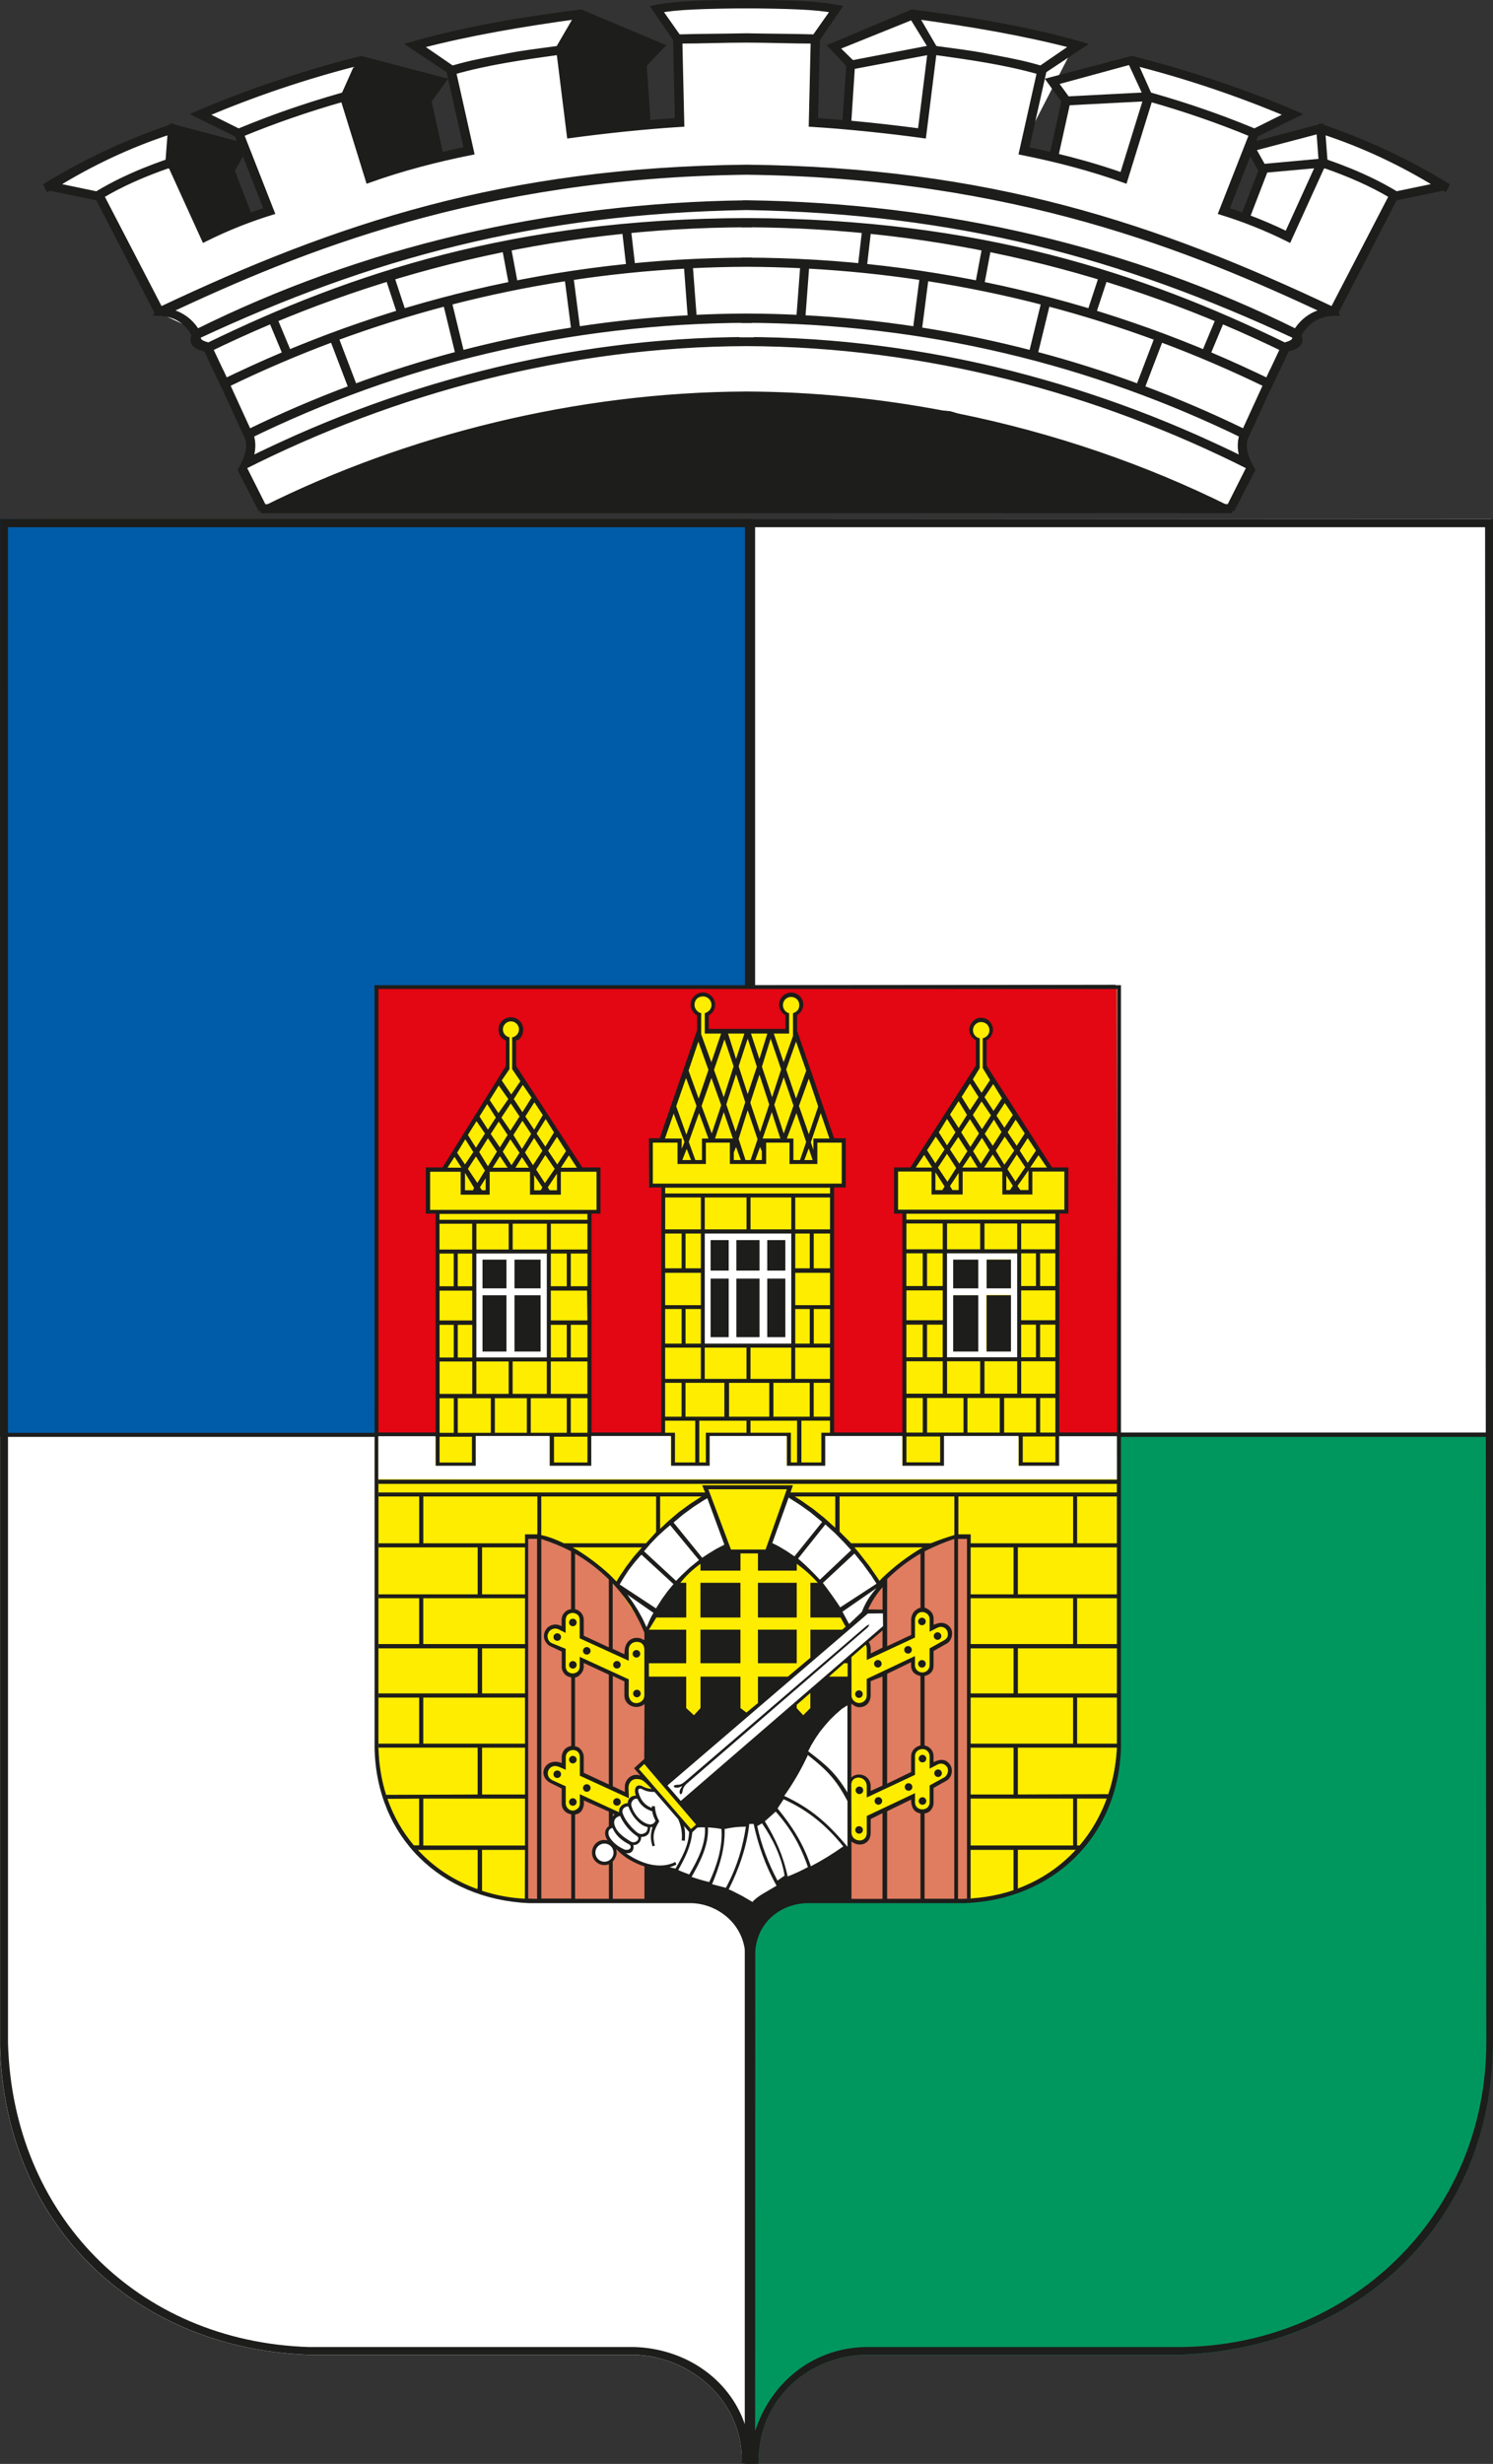 <?xml version="1.0" encoding="UTF-8"?><svg id="Vrstva_2" xmlns="http://www.w3.org/2000/svg" viewBox="0 0 396.48 653.85"><rect x="0" y="0" width="396.48" height="653.85" fill="#333333" stroke="none"/><defs><style>.cls-1{fill:#ffed00;}.cls-1,.cls-2,.cls-3,.cls-4,.cls-5,.cls-6,.cls-7,.cls-8{fill-rule:evenodd;}.cls-1,.cls-3,.cls-4,.cls-5,.cls-6,.cls-7,.cls-8{stroke-width:0px;}.cls-2{stroke:#1d1d1b;stroke-miterlimit:2.61;stroke-width:1.42px;}.cls-2,.cls-8{fill:#1d1d1b;}.cls-3{fill:#fff;}.cls-4{fill:#00975f;}.cls-5{fill:#005ca9;}.cls-6{fill:#e07c5f;}.cls-7{fill:#e30613;}</style></defs><g id="Vrstva_1-2"><path class="cls-3" d="m79.38,134.02l-10.27-.27-4.86-8.91,2.16-4.86-.81-5.4-10-22.42-2.7-.54-1.62-4.32-9.73-4.59-15.4-29.99-13.24-2.7,14.32-8.64,18.1-7.56,17.29,23.77,8.64-1.35-7.56-20.53-9.45-5.94,41.6-13.51,2.16,28.64,26.47-4.86-4.32-20.8-9.73-7.83,42.68-7.56,15.67,28.09h11.62l-.27-21.34-5.67-8.37h46.73l-4.59,7.83-.81,22.42,9.45.54.81-15.94-3.83-4.59,20.31-8.97,42.95,8.15-14.32,27.82,8.64,1.89,3.78-14.59-4.05-5.13,20.8-5.4,42.68,13.78-9.45,5.13-8.37,20.26,5.13,2.43,5.4-11.89-2.97-6.75,17.29-4.86,17.29,6.75,15.4,8.1-13.24,3.51-14.32,28.91-5.4,1.89-3.51,2.16-1.08,2.97-.81,2.16-2.97,1.35-11.08,23.23-.27,4.32,1.89,4.05-4.86,10s-247.45.27-247.72.27h0Z"/><path class="cls-4" d="m201.44,653.85c-.43-16.2,12.33-28.44,28.16-28.95h83.9c47.42-1.76,82.89-35.1,82.97-82.97v-160.7h-99.85v82.57c-1.22,22.8-17.66,39.42-40.7,40.08h-41.7c-6.14.19-11.26,3.49-13.74,8.9v141.07h.97Z"/><polygon class="cls-3" points="396.08 380.14 396.08 137.71 199.5 137.8 199.5 261.47 296.24 261.32 296.24 380.14 396.08 380.14 396.08 380.14"/><polygon class="cls-5" points="199.15 139.12 0 137.74 .77 380.78 100.12 380.63 100.43 262.43 199.15 262.15 199.15 139.12 199.15 139.12"/><path class="cls-3" d="m100.46,381.23H0v161.9c1.31,46.85,35.25,80.01,81.77,81.77h86.66c15.46.49,29.21,12.76,28.54,28.95h.82v-140.99c-2.41-5.37-7.78-8.95-14.16-8.98l-42.87.03c-23.06-.48-39.62-17.09-40.29-40.2v-82.48h0Z"/><path class="cls-1" d="m100.43,262.65v201.28c.53,18.15,10.8,32.27,26.35,37.73v-.8h1.17v1.19c3.93,1.25,8.18,1.96,12.68,2.05h42.96c8.13.03,13.57,4.82,15.58,13.91,1.67-9,7.21-13.71,15.01-13.91h41.7c23.04-.66,39.48-17.28,40.71-40.08l-.02-201.37H100.43Z"/><path class="cls-7" d="m100.1,380.57l-.24-118.69,196.67.49.28,117.85-15.92.14.07-58.66,2.47.14-.21-11.62-4.34-.28-17.16-26.71.14-7.26c.41-.17,1.58-1.22,1.61-2.72,0-1.83-1.34-2.97-3.15-2.97s-2.77,1.28-2.77,2.95c0,1.16.72,2.16,1.75,2.68l-.02,7.21-17.51,27.04-3.92.07-.08,11.36,2.05.08.03,58.91-18.91-.14.12-65.58,3.04-.05.1-12.3-2.99-.15-9.83-29.1.15-3.91c1.06-.71,1.36-1.6,1.53-2.82,0-1.83-1.25-2.99-3.13-2.99-1.74.02-2.87,2.44-2.87,2.95,0,1.19.6,2.12,1.6,2.72l.04,4.11-20.93-.05-.05-4.13c1.07-.71,1.94-1.27,1.94-2.6,0-1.77-1.24-2.8-3.01-2.8s-3.08,1.1-3.08,2.86c0,1.07.76,2.25,1.81,2.66l-.1,4.08-9.98,28.9-2.92.4-.05,12.3,3.33-.05.29,65.52h-19.3s0-58.64,0-58.64h2.33l.05-11.71-4.91.1-17.2-26.9.04-7.07c.91.32,1.78-2.22,1.86-2.79,0-1.84-1.26-3-3.18-3s-2.95,1.17-2.94,2.92c0,1.45,0,1.56,1.51,2.56l.38.33v6.64s-17.01,27.24-17.01,27.24l-4.35.15v11.46s2.67.1,2.67.1l.07,58.72-15.87.07h0Z"/><path class="cls-3" d="m163.68,490.71s-.07,0-.11,0c.08.29.12.59.12.91,0,1.82-1.46,3.31-3.25,3.31s-3.25-1.49-3.25-3.31,1.46-3.31,3.25-3.31c.32,0,.62.05.91.13-.87-1.39-.99-3.51.93-4.15-.15-1.37.43-3.2,2.13-3.2-.34-1.38.94-2.59,2.27-2.59,0-1.24.97-2.02,2.16-2.02-.59-1.48-.07-3.3,1.59-2.54,1.05.48,1.63.72,2.57.76l-4.63-5.46,2.68-2.43,5.57,6.36,53.59-45.5,4.57.07.17,3.96-53.68,46.91,4.56,5.22-.27.33,1.37-.05,1.39.03,1.37.11,1.39.19.77.11,1.23-.25,1.28-.22,1.26-.11,1.28-.05,1.2.03.08-.79h2.54l.11.55.36-.16.33-.22.33-.19.3-.25.08-.05,1.2-.96,1.15-1.01.77-.79-.03-.08,1.37-1.88.63-.96-.46-.25,1.86-2.51,1.69-2.62,1.56-2.68,1.39-2.84.44-1.01-.33-.27,1.01-1.94,1.09-1.88.35-.49,1.23-1.75,1.37-1.69,1.45-1.61,1.56-1.5,1.61-1.39,1.5-1.17.43-1.19v40.11l-.21.79-.41-.52-3.77,2.49-3.88,2.27-1.97,1.01-.08-.19-1.58.87-1.67.79-1.67.68-1.28.46-.11-.38-1.64,1.04.46.98-3.22,1.83-1.34.85-.93.63-.74.6-.33.27-.3.27-.27.3-.22.27-2.57-1.53-2.65-1.34-2.46-1.09.05-.16-4.45-1.15.11-.3-1.28-.27-1.26-.3-1.26-.44-1.23-.49-.49-.22.16-.3-3.77-1.56.08-.14-.76-.11-.71-.19-.74-.22-.36-.11-.6.05-.66.03h-.63c-3.98-.35-8.02-2.32-10.76-5.22h0Zm-2.32-2.27c0-.17,0-.16,0,0t0,0h0Z"/><path class="cls-3" d="m204.46,409.85l4.58-13.2,10.31,7.17,7.62,7.63,6.65,9.07-4.64,7.98-3.67,3.39-2.98-5.39-5.1-6.89-6.07-5.74s-6.59-4.02-6.7-4.02h0Z"/><path class="cls-3" d="m171.57,433.21l-4.07-7.75-3.78-4.88,6.65-8.95,7.96-7.81,9.63-7.12,4.98,13.72-6.82,3.79-6.82,6.43-5.16,7.17s-2.46,5.39-2.58,5.39h0Z"/><path class="cls-6" d="m139.86,407.37l3.62.1,8.8,3.84,10.25,7.88,9,13.27v4.04l-1.76-1.24-2.17.21-1.04,1.87-.1,2.28-12.11-5.08v-4.98l-1.45-1.97-2.17.21-.93,2.18v2.38l-2.17-.73-2.17.73-.62,2.18,1.03,1.76,3.83,1.56.1,5.18,1.14,1.24,2.07.41,1.14-1.04.21-3.42,12.11,5.7v3.42l1.03,2.7,1.97.31,1.97-1.45.21,16.07-2.48,1.97,2.17,2.9-1.55-.1-2.59.62-.83,1.97.21,1.76-12.21-4.98.1-4.67-.83-2.07-1.76-.62-1.97,1.14-.31,3.84-2.38-.73-2.07,1.35-.1,2.18,4.66,2.9-.1,3.52.52,2.07,1.76,1.04,1.66-.52.93-1.97-.1-1.76,9.73,4.46-1.35,1.24-.41,1.66-.93,1.14-.1,2.07.52,1.45-2.28-.1-2.07,2.38.72,2.18,2.07,1.04,1.86-.31,1.35-2.18-.41-2.18,3.52,3.11,5.07,1.97.21,9.23-32.08.41s.21-97.25.1-97.04h0Zm89.94,19.91l2.17-4.04,2.79-4.35,10.56-7.57,8.69-3.63h3.31v96.52l-31.98.1.21-17.31,1.03,1.24,1.66.73,1.35-.52,1.03-1.35v-4.87l11.8-5.49.21,1.97.83,1.45,1.55.62,1.45-.41.93-1.66v-4.67l3.73-2.07,1.03-1.56-.21-1.66-1.76-1.24-1.76.31-1.03.83v-2.7l-1.14-1.87-1.55-.41-2.07,1.35-.21,2.9-.1,2.59-11.7,5.81v-2.59l-.93-1.87-1.97-.62-2.38,1.76.31-22.29.93,1.04,1.66.62,1.66-.62.72-1.97.1-3.84,11.59-5.6.31,2.59,1.35.93,1.55.31,1.66-1.04.21-5.29,3.83-2.38,1.03-1.14-.21-1.66-1.45-1.45-2.07.21-1.14.83-.1-2.28-.83-2.18-1.55-.62-1.86,1.04-.52,1.97v3.73l-11.9,5.91.1-1.87-.72-2.07,4.97-4.25.1-4.04s-5.07-.31-5.28-.31h0Z"/><path class="cls-3" d="m126.04,331.97l19.75.04-.11,28.95-19.82-.11s.25-28.88.18-28.88h0Zm10.87,2.49h6.17v7.1h-6.17v-7.1h0Zm-8.45.18h5.68v6.92h-5.68v-6.92h0Zm-.18,9.35h6.03v14.34h-6.03v-14.34h0Zm8.52-.14h6.45v14.55h-6.45v-14.55h0Zm114.31-12.1l19.75.04-.11,28.95-19.82-.11s.25-28.88.18-28.88h0Zm10.87,2.49h6.17v7.1h-6.17v-7.1h0Zm-8.45.18h5.68v6.92h-5.68v-6.92h0Zm-.18,9.35h6.03v14.34h-6.03v-14.34h0Zm8.52-.14h6.45v14.55h-6.45v-14.55h0Zm-75.35-17.03h24.06v30.38h-24.06v-30.38h0Zm9.43,13.1h5.25v14.33h-5.25v-14.33h0Zm-7.02,0h4.07v14.22h-4.07v-14.22h0Zm14.98-10.36h4.04v7.41h-4.04v-7.41h0Zm-7.86.16h5.04v6.87h-5.04v-6.87h0Zm-6.91.05h3.8v6.6h-3.8v-6.6h0Zm14.77,10.09h4.15v14.55h-4.15v-14.55h0Z"/><path class="cls-8" d="m135.66,269.95c1.81,0,3.29,1.44,3.29,3.22,0,1.43-.68,2.65-1.89,3.09l.03,6.64,17.56,26.9h4.81v12.26h-2.38v58.09h18.52v-65.03h-3.28v-13.05h2.87l9.94-28.73v-3.85c-1.04-.6-1.72-1.65-1.72-2.89,0-1.75,1.51-3.22,3.25-3.22s3.25,1.45,3.25,3.22c0,1.33-.62,2.18-1.69,2.89v3.55h20.35v-3.63c-1.03-.62-1.67-1.61-1.67-2.81,0-1.74,1.45-3.2,3.2-3.2s3.22,1.4,3.22,3.14c0,1.24-.62,2.19-1.64,2.87v4.12l9.83,28.54h3.09v13.05h-3.09v65.03h18.13v-58.09h-2.21v-12.26h4.34l17.37-27.01v-6.75c-1.02-.51-1.72-1.58-1.72-2.73,0-1.67,1.29-3.22,3.03-3.22,1.97,0,3.25,1.43,3.25,3.36-.16,1.1-.66,2.07-1.69,2.59v6.75l17.37,27.01h4.34v12.26h-2.4v58.09h15.33v-117.7h-51.76s-83.15-.01-83.15-.01h0s-61.24.01-61.24.01v117.73h.03v-.03h15.16v-58.09h-2.62v-12.26h4.45l16.8-26.9.02-6.73c-1.38-.68-1.95-1.57-1.95-3,0-1.77,1.48-3.22,3.29-3.22h0Zm94.23,166.52c.23.23.28.75.29,1.06v2.98l12.81-5.95v-4.94c.21-1.06.86-1.83,1.91-1.83s1.97.81,1.97,1.88v3.33l2.1-1.06c1.03-.52,2.14-.06,2.54.81.4.87.28,1.94-.77,2.52l-3.88,2.16v4.48c0,1.05-.85,1.91-1.91,1.91s-1.97-.8-1.97-1.89v-2.45l-12.81,6.06v4.39c0,1.17-.94,2-1.99,2s-2.05-.84-2.05-1.97l-.02-10.21,3.77-3.28h0Zm4.47-3.79v4.55l-3.13,1.56v-1.15c0-.69-.13-1.28-.52-1.87l3.65-3.09h0Zm-98.36-156.4h0v-1c1.02-.16,1.81-1.04,1.81-2.11,0-1.18-.96-2.13-2.13-2.13s-2.13.96-2.13,2.13c0,1.04.76,1.92,1.75,2.1v1.97h0v6.47l-2.06,3,2.53,3.73,2.42-3.51-2.18-3.22v-7.43h0Zm87.72,151.42l1.76,3.26,3.37-3.18c1.12-2.77,2.05-4.14,3.91-6.34l-9.04,6.26h0Zm-25.88-290h2.69v.02h195.95v404.19c-.08,47.87-35.55,81.2-82.97,82.97h-83.9c-15.83.51-28.59,12.75-28.16,28.95h-4.48c.67-16.19-13.08-28.46-28.54-28.95h-86.66C35.26,623.12,1.32,589.95.02,543.1V137.71h197.82v-.02h0Zm-34.14,353.03s-.03,0-.07,0c.08.29.12.59.12.91.09.87-.74,2.15-1.04,2.34l.02,9.92h8.41v-8.61c-2.8-.87-5.51-2.46-7.45-4.56h0Zm-2,3.99c-.37.15-.77.23-1.19.23-1.86-.03-3.3-1.49-3.3-3.31-.01-2.19,1.96-3.82,4.14-3.25-1.26-1.92-.43-3.35.34-3.77v-3.86s-6.65-2.98-6.65-2.98v.74l.03.08v.16c-.22,1.33-.65,2.48-2.35,2.76v22.37h8.98v-9.18h0Zm1.04-12.62c.07-.17.45-.6.47-.58l-.47-.21v.79h0Zm1.67-1.17c-.24-1.3,1.02-2.42,2.29-2.42,0-1.24.97-2.02,2.16-2.02-.59-1.48-.12-3.28,1.65-2.52.9.51,1.91.74,2.52.76-.41-.53-1.66-1.72-2.08-2.04-.66-.51-1.19-.59-2.03-.59-1.16,0-2.02,1.13-2.02,2.21l.11,2.89-13.03-5.98v-4.89c0-2.71-3.72-2.41-3.74,0v3.33l-1.71-.75c-2.8-1.23-4.24,2.33-1.87,3.5l3.58,1.62v4.72c.17.69.38,1.19,1.12,1.56.36.18.82.2,1.2.11l.11-.03c.69-.34,1.28-.8,1.28-1.58l.03-.11v-2.57l10.44,4.8h0Zm3.97-11.68l2.7-2.46.07-14.6c-.49.5-1.44.79-2.13.79-1.79,0-3.2-1.3-3.2-3v-3.77l-3.09-1.45v29.25l3.2,1.53v-1.45c0-1.54,1.37-3.09,2.95-3.09.58-.08.75.11,1.17.2l-1.67-1.96h0Zm67.2-43.52l.02,11.12,6.36-2.98v-4.23c.17-1.57.99-2.53,2.49-3.03v-14.34c-3.36,1.98-6.04,4.04-8.85,6.75l-.02,6.71h0Zm-10.53,26.81l-1.52.96-1.56,1.37-1.53,1.48-1.37,1.56-1.31,1.61-1.17,1.72-.22.35-.93,1.53-.82,1.61c4.92,3.76,7.18,5.65,10.42,10.93v-23.11h0Zm0,25.41c-3.03-5.76-5.42-8.19-10.51-12.21-1.81,3.89-3.8,7.34-6.28,10.84,7.3,3.42,11.64,7.36,16.8,13.49v-12.12h0Zm-42.02,19.47c-.99-.35-1.95-.74-2.92-1.15,1.93-3.51,3.32-6.21,3.74-10.05l1.34-1.23c.69-.08,1.33-.09,2.02-.05.24,4.46-1.96,8.75-4.18,12.48h0Zm5.33,2.02c-1.62-.37-3.13-.82-4.7-1.37,2.27-3.97,4.58-8.43,4.34-13.14,1.19.1,2.41.19,3.58.44.39,4.73-1.23,9.81-3.22,14.06h0Zm4.4,1.53l-3.66-.96c1.97-4.73,3.46-9.42,3.33-14.64,1.92-.43,3.69-.63,5.65-.63-.82,5.44-2.34,10.5-4.86,15.38l-.46.85h0Zm13.46-.55l-4.01,2.35-.6.41-.6.44-.33.27-.55.49-.3.35-2.7-1.58-2.79-1.42-.82-.35c2.73-5.45,4.81-11.29,5.46-17.37h1.15c1.26,5.81,3.2,11.23,6.09,16.41h0Zm2.13-2.68c-.62.45-1.25.89-1.88,1.31-2.43-4.57-4.28-9.38-5.38-14.45l1.28-.74c2.85,4.17,5.17,8.83,5.98,13.87h0Zm6.2-2.27c-1.78.98-3.49,1.74-5.38,2.49-1.18-5.5-3.15-9.87-6.06-14.64l2.89-2.57c4.01,4.5,6.61,9.03,8.55,14.72h0Zm9.39-5.49c-2.83,2-5.53,3.67-8.6,5.27-2.07-6.06-4.81-10.39-8.85-15.35l1.61-2.43c6.53,2.94,11.33,6.95,15.84,12.51h0Zm-57.73,1.78c1.47.29,2.26-.79,1.99-2.13,1.34,0,2.08-.99,2.08-2.16,1.8,0,2.4-1.21,2.4-2.57l.6-.05c-.59,1.89-.58,3.24,0,5.13l.63-.22c-.82-2.87-.09-4.33,1.17-6.45-.75-1.33-1.05-2.48-1.17-3.99h-.82v.44c-1.97-.72-3.06-2.21-3.55-4.21-.09-.36-.07-.63.11-.79.31-.3.92.05,1.09.14,1.04.54,1.93.63,3.09.63l6.28,7.24c.8,1.87,1.11,3.49.93,5.63l.82.08c.09-1.21.15-2.8-.25-3.96l1.39,1.64c-.15,3.62-1.77,6.48-3.6,9.7l-1.56-.35c.53-.17,1.02-.35,1.53-.57l.25-.14-.27-.68c-4.17,2.08-9.14.39-12.81-2.13l-.33-.22h0Zm7.48-7.97c-.54.36-.99.46-1.61.27-2.16-.64-3.99-2.98-4.45-5.08-.12-.76.69-1.93,1.64-1.61.86,1.73,2.09,2.69,3.93,3.3.13.95.48,1.7.9,2.54-.18.18-.3.35-.41.57h0Zm-1.69,1.06c0,1.02-.39,1.61-1.47,1.83-.66.13-1.3-.33-1.8-.79-.6-.54-1.05-1.01-1.53-1.6-.86-1.07-1.37-1.78-1.83-3.07-.38-1.06.48-1.86,1.47-1.86.49,1.25,1.03,2.3,1.91,3.32.89,1.02,1.87,1.92,3.25,2.17h0Zm-9.34.22c.84,1.96,2.28,3.25,4.26,4.29,1.08.48.55,1.87-1.04,1.47-1.65-.71-3.34-1.95-4.15-3.58-.43-1.31.06-1.95.93-2.18h0Zm-2.14,4.16c1.33,0,2.41,1.08,2.41,2.41s-1.08,2.41-2.41,2.41-2.41-1.08-2.41-2.41,1.08-2.41,2.41-2.41h0Zm20.27-11.31l-3.55-4.1,53.25-45.64,3.98-.04.03,3.39-53.71,46.38h0Zm.38-3.94c-.54.87-.67,1-.7,1.52-.04.73.57,1.03.79-.19.21-1.14.71-1.63,1.34-2.18l47.69-41.13c.16-.16.56-.64.56-.88-.35.07-.64.27-.9.48l-47.8,40.96c-.88.75-1.36,1.06-2.09,1.06-1.58,0-1.22.75-.56.77.57.02.73.01,1.66-.42h0Zm-16.5,7.93c.91,2.03,2.59,4.14,4.53,5.38.98.65-.45,2.16-1.75,1.37-1.74-1.06-3.72-2.39-4.28-4.44-.31-1.14.26-2.01,1.44-2.3h.05Zm-54.75,7.79h1.38v-12.4c-2.8.04-5.63.05-8.41.05,1.62,4.65,4.01,8.8,7.02,12.36h0Zm1.06,1.22l15.87-.02v10.44c-6.16-2.21-11.56-5.72-15.87-10.42h0Zm31.65,12.99v-95.55h-2.36v95.47l2.36.08h0Zm-3.25-.04c-3.89-.21-7.44-.85-11.37-2.1v-10.87h11.39l-.02,12.97h0Zm-36.84-27.57c8.1,0,16.2-.09,24.3-.09v-12.43h-26.33c.08,2.36.04,2.39-.03-.05v-82.49h.03v82.48c.09,4.49.8,8.69,2.03,12.57h0Zm166.61,25.29v-10.69h-11.39v12.92h0c-.32.02-.65.04-.97.06v-95.51h-2.38v95.55c5.03-.03,9.94-.7,14.73-2.32h0Zm-168.64-105.53v-2.29h196.12v2.29s-86.72,0-86.72,0l.66-1.91h-24.11l.79,1.91h-86.74Zm133.84,85.1v22.75h-8.24v-15.24c2.04,1.63,5.09.79,5.11-2.31v-3.64l3.13-1.56h0Zm0-36.25v28.93l-3.13,1.43v-1.22c0-2.93-3.34-4.05-5.15-2.34v-19.62c.59.48,1.37.97,2.13.96,1.84-.02,3.01-1.33,3.01-3.24v-3.69l3.13-1.21h0Zm-67.75-21.73l1.45,2.02,1.34,2.1,1.23,2.21,1.09,2.32.6-1.42.63-1.37.6-1.04-6.94-4.83h0Zm-11.58,18.13l6.66,3.09v29.14l-6.66-3.09v-4.26c-.01-1.16-1.01-2.72-2.32-2.74v-18.26l.19-.05.16-.05.19-.08.16-.08.16-.11.16-.11.11-.11.16-.14.14-.14.14-.14.11-.14.11-.16.11-.16.08-.14.08-.16.08-.19.05-.16.05-.19.03-.19.03-.19.03-.19v-.35l-.03.14v-.77h0Zm-4.81-8v-3.52l.03-.11v-.14l.03-.11.03-.11.03-.11.05-.11.05-.08.03-.11.05-.11.08-.08.05-.08.08-.08.08-.08.08-.08.11-.05.08-.05.11-.05.11-.05.11-.03.11-.05.11-.03.11-.03h.11l.11-.03h.33l.11.03.11.03.11.03.11.03.11.05.11.05.08.05.11.03.08.05.11.08.08.08.08.08.05.08.08.08.05.11.05.08.06.11.05.11v.11l.05.11.03.11v.11l.03.11v5.02l13.03,5.95v-2.92c0-1.24.97-2.08,2.09-2.08,1.53,0,2.06.99,2.06,2.08v12.07c0,1.24-.94,2.1-2.18,2.1s-1.99-1.17-1.98-2.31l.02-4-13.03-5.98v2.65l-.03.11v.14l-.03.11-.03.11-.03.11-.03.11-.05.08-.05.11-.05.11-.08.08-.05.08-.08.08-.08.08-.08.05-.11.05-.08.08-.11.05-.11.05-.11.03-.11.05-.11.03-.11.03h-.11l-.11.03h-.33l-.11-.03-.11-.03-.11-.03-.11-.03-.11-.05-.11-.05-.08-.05-.11-.05-.08-.05-.11-.05-.08-.08-.08-.08-.05-.08-.08-.08-.05-.11-.05-.08-.03-.11-.05-.11-.03-.11-.05-.11-.03-.11v-.11l-.03-.11v-4.83l-3.55-1.45-.11-.05-.11-.05-.11-.05-.11-.08-.08-.08-.11-.08-.08-.08-.08-.08-.08-.11-.05-.11-.08-.08-.05-.08-.05-.14-.03-.11-.05-.11-.03-.14-.03-.11v-.14l-.03-.11v-.25l.03-.14.03-.11.03-.14.03-.11.05-.11.05-.08.05-.11.05-.11.05-.11.08-.11.08-.08.08-.08.11-.11.08-.05.11-.08.11-.05.11-.08.11-.05.11-.03.11-.05.14-.03.08-.03h.14l.11-.03h.25l.14.03.11.03.14.03.11.03.11.03.14.05.05.03,1.86.93h0Zm12.51-13.14l1.69,1.94,1.58,2.02,1.5,2.13,1.31,2.18,1.2,2.29,1.12,2.49c0,3.42.31,1.42-2.02,1.42-1.78,0-3.01,1.3-3.2,3.2l-.11,1.15-3.09-1.45v-17.37h0Zm-10.02-7.89c3.42,2.01,6.13,4.1,8.98,6.86v18.02l-6.66-3.09v-4.34l-.03-.16v-.19l-.05-.16-.05-.19-.05-.16-.05-.16-.08-.16-.08-.14-.08-.14-.11-.14-.11-.14-.14-.14-.11-.11-.14-.11-.14-.11-.14-.11-.16-.08-.14-.08-.16-.08-.16-.05-.19-.05-.14-.03v-14.75h0Zm-8.99-3.88c2.77.89,5.38,1.95,7.95,3.28v15.35l-.16.03-.16.03-.19.05-.16.05-.14.05-.16.08-.16.08-.11.08-.14.11-.14.11-.14.11-.11.14-.11.14-.11.14-.11.11-.08.16-.08.14-.05.16-.05.16-.05.16-.05.16-.03.19v.16l-.03.16v-.16,1.94l-.3-.16-.14-.08-.19-.05-.16-.05-.19-.05-.16-.05h-.19l-.19-.03h-.38l-.19.03-.14.03-.19.05-.16.05-.19.05-.16.08-.16.08-.16.08-.16.11-.14.08-.16.14-.11.11-.11.14-.11.16-.11.14-.11.16-.08.16-.08.16-.08.16-.05.19-.05.16-.03.16-.03.19-.03.19v.36l.03.19.03.19.03.19.05.16.05.16.08.16.08.16.11.16.08.16.11.14.14.16.11.14.11.11.16.14.14.11.16.11.16.05.14.08,2.95,1.39v4.29l.03.19.03.16.05.16.05.16.05.16.08.16.08.11.08.16.11.14.11.14.11.14.11.11.14.14.14.11.14.08.14.08.16.08.14.08.16.05.16.05.19.05.16.03h.11v18.22c-1.52.26-2.29,1.21-2.54,2.7v1.83c-4.33-1.69-6.84,3.41-2.82,5.37l2.82,1.38v4.31c.19,1.34,1,2.15,2.27,2.51l.16.03h.11v22.37h-7.95v-95.5h0Zm8.33,2.24h18.41l-2.16,2.46-1.99,2.62-1.83,2.7-.76,1.28-1.88-1.91c-2.74-2.48-5.41-4.51-8.55-6.47l-1.23-.68h0Zm22.18,16.19l-9.67-6.36,1.2-1.99,1.28-1.94,1.42-1.83,1.5-1.75.41-.38,8.49,7.78-1.56,1.91-1.45,1.99-1.34,2.08-.3.49h0Zm5.3-7.32l-8.49-7.84,1.72-2.02,1.83-1.91,1.97-1.8,1.42-1.2,7.65,9.26-2.43,1.97-2.24,2.1-1.42,1.45h0Zm67.35,49.84l2.02-1.06c1.19-.63,2.2-.06,2.66.71.46.77.1,2.18-.8,2.67l-3.88,2.13v4.45c0,2.55-3.88,2.54-3.88,0v-2.4l-12.81,6.06v4.42c0,3.02-4.06,2.5-4.06,0l-.05-12.73c0-2.57,3.92-2.53,4.11.31v3.09l12.81-6.01v-4.92c0-1.3,1.02-1.91,2.05-1.91s1.83.88,1.83,1.91v3.28h0Zm-41.78-59.86l4.34-12.07,2.92,1.86,2.84,2.02,3.14,2.59-7.35,9.12-2.18-1.47-2.27-1.34-1.45-.71h0Zm6.85,4.12l7.24-9.07,2.57,2.32,2.4,2.46,1.88,2.05-8.3,7.84c-1.86-1.97-3.72-3.85-5.79-5.6h0Zm11.2,12.94c-1.47-2.25-3.01-4.36-4.62-6.5l8.38-7.78,2.32,2.87,2.18,3,1.37,2.13-9.64,6.28h0Zm21.9-15.92c-3.98,2.31-7.48,4.97-10.81,8.17l-.66.71-2.73-3.96-2.95-3.77-.98-1.15h18.13Zm-9.45,62.7v-29.14l6.36-3.09v.85c0,1.7,1.04,2.51,2.49,2.81v18.43c-.69.14-2.49.87-2.49,2.98v4.07l-6.36,3.09h0Zm6.36,4.23c0,1.75.54,3.34,2.46,3.66h.03v22.67h-8.85v-23.24l6.36-3.09h0Zm11.47-69.18v95.5h-7.89v-22.67c1.38-.05,2.38-1.48,2.38-2.7v-4.04l3.41-1.91c1.49-.84,1.87-2.96.96-4.29-.91-1.32-2.2-1.52-3.55-.98l-.82.33v-1.56c0-1.45-.95-2.58-2.38-2.87v-18.43c1.43-.32,2.38-1.24,2.38-2.7v-3.93l3.44-1.94c1.39-.7,1.87-2.81,1.17-4.03-.7-1.22-2.16-1.81-3.54-1.35l-1.06.36v-1.94c-.2-1.42-1.13-2.12-2.38-2.62v-14.94c2.58-1.29,5.13-2.4,7.89-3.28h0Zm16.88,92.78v-10.28h15.39c-4.17,4.53-9.38,8.04-15.39,10.28h0Zm16.4-11.42h-.67v-12.45h7.89c-1.71,4.65-4.15,8.84-7.22,12.45h0Zm-1.73-12.45v12.45h-27.2v-12.45h27.2Zm9.37-1.17l-24.04.08v-12.43h26.34v.05c-.23,4.35-1.02,8.47-2.31,12.3h0Zm-25.18-12.34v12.43h-11.39v-12.43h11.39Zm16.88-13.3h10.61v12.24s-10.61,0-10.61,0v-12.24h0Zm-28.27,0h27.2v12.24h-27.2v-12.24h0Zm38.88-1.09h-26.34v-11.96h26.34v11.96h0Zm-27.49-11.96v11.96h-11.39v-11.96h11.39Zm16.88-13.3h10.61v12.15s-10.61,0-10.61,0v-12.15h0Zm-28.27,0h27.2v12.15h-27.2v-12.15h0Zm38.87-1.04h-26.34v-12.45h26.34v12.45h0Zm-27.48-12.45v12.45h-11.39v-12.45h11.39Zm16.88-13.52h10.6v12.43s-10.6,0-10.6,0v-12.43h0Zm-146.63,80.18v12.45h-27.01v-12.45h27.01Zm-11.39-13.52h11.39v12.43h-11.39v-12.43h0Zm-15.62-13.3h27.01v12.24h-27.01v-12.24h0Zm-11.88,0h10.79v12.24h-10.79v-12.24h0Zm27.5-13.05h11.39v11.96h-11.39v-11.96h0Zm-27.5,0h26.33v11.96h-26.33v-11.96h0Zm11.88-13.3h27.01v12.15h-27.01v-12.15h0Zm-11.88,0h10.79v12.15h-10.79v-12.15h0Zm38.89-13.49v12.45h-11.39v-12.45h11.39Zm-12.56,0v12.45h-26.33v-12.45h26.33Zm127.65-13.52h30.48v12.43h-27.2v-2.38h-3.28v-10.05h0Zm-31.54,0h30.48v10.24c-2.15.63-4.17,1.36-6.25,2.18h-21.14l-3.09-3.09v-9.34h0Zm-11.88,0h10.73v8.3l-2.87-2.59-2.98-2.38-3.14-2.21-1.75-1.12h0Zm-22.97-1.91h20.84l-5.65,16h-9.18l-6.01-16h0Zm-1.83,1.91l-3.09,2.02-2.98,2.18-2.81,2.4-2.1,1.99v-8.6h10.98Zm-42.55,0h30.51v9.45l-2.7,2.98h-21.79c-1.98-.95-3.85-1.71-6.01-2.18v-10.24h0Zm-31.32,12.43v-12.43h30.29v10.05h-3.28v2.38h-27.01Zm-11.88,0v-12.43h10.79v12.43h-10.79Zm15.16-28.3v7.84h10.71v-7.89h19.58v7.89h11.12v-7.89h21.11v7.89h10.32v-7.89h20.43v7.89h10.24v-7.89h20.46v7.89h11.09v-7.89h19.77v7.89h10.81v-7.89h.04v.05h15.29v11.42s-196.12,0-196.12,0v-11.42h15.16Zm164.57-.05v6.86h-8.66v-6.86h8.66Zm-30.59,0v6.86h-8.96v-6.86h8.96Zm26.55-10.21h4.04v9.18h-4.04v-9.18h0Zm-9.56,0h8.47v9.18h-8.47v-9.18h0Zm-9.75,0h8.58v9.18h-8.58v-9.18h0Zm-10.71,0h9.67v9.18h-9.67v-9.18h0Zm-5.49,0h4.34v9.18h-4.34v-9.18h0Zm30.48-9.75h9.07v8.6h-9.07v-8.6h0Zm-1.07,0v8.6h-8.68v-8.6h8.68Zm-9.83,0v8.6h-8.79v-8.6h8.79Zm-9.94,0v8.6h-9.64v-8.6h9.64Zm25.86-9.72h4.04v8.66h-4.04v-8.66h0Zm-5.03,0h3.93v8.66h-3.93v-8.66h0Zm-24.99,0h4.15v8.66h-4.15v-8.66h0Zm-5.49,0h4.34v8.66h-4.34v-8.66h0Zm39.55-9.09v7.92h-9.07v-7.92h9.07Zm-29.9,0v7.92h-9.64v-7.92h9.64Zm25.86-9.83h4.04v8.68h-4.04v-8.68h0Zm-5.03,0h3.93v8.68h-3.93v-8.68h0Zm-19.69,27.58v-27.58h18.63v27.58h-18.63Zm-5.3-27.58h4.15v8.68h-4.15v-8.68h0Zm-5.49,0h4.34v8.68h-4.34v-8.68h0Zm39.55-7.92v6.85h-9.07v-6.85h9.07Zm-10.13,0v6.85h-8.68v-6.85h8.68Zm-9.83,0v6.85h-8.79v-6.85h8.79Zm-9.94,0v6.85h-9.64v-6.85h9.64Zm29.9-2.59v1.56h-39.55v-1.56h39.55Zm2.4-11.2v10.13h-44.16v-10.13h8.88v6.09h8.27v-6.09h10.54v6.09h7.97v-6.09h8.49Zm-9.53-.3v5.22h-2.13l-.79-1.07,2.92-4.15h0Zm-5.9,1.37l1.75,2.7-.76,1.15h-.98v-3.85h0Zm-12.64-.68v4.53h-1.64l-.66-1.07,2.29-3.47h0Zm-6.17-.19l2.43,3.77-.6.96h-1.83v-4.72h0Zm21.6-4.72l2.24,3.39-2.59,3.77-2.13-3.28,2.49-3.88h0Zm-18.52-.19l2.43,3.77-2.32,3.66-2.51-3.77,2.4-3.66h0Zm22.09,3.66l2.21-3.28,2.24,3.28h-4.45Zm-12.24,0l2.29-3.47,2.24,3.47h-4.53Zm-5.79,0l2.13-3.17,1.94,3.17h-4.07Zm-12.37,0l2.24-3.36,2.13,3.36h-4.37Zm29.74-7.81l2.18,3.3-2.18,3.28-2.13-3.28,2.13-3.3h0Zm-6.09-.38l2.51,3.69-2.62,3.74-2.29-3.74,2.4-3.69h0Zm-6.06.3l2.02,3.28-2.32,3.58-2.05-3.3,2.35-3.55h0Zm-6.28-.19l2.4,3.74-2.13,3.3-2.49-3.77,2.21-3.28h0Zm-5.98-.11l2.32,3.39-2.43,3.66-2.21-3.47,2.32-3.58h0Zm21.22-4.53l2.4,3.66-2.13,3.28-2.4-3.58,2.13-3.36h0Zm-5.79,0l2.02,3.28-2.32,3.66-2.13-3.17,2.43-3.77h0Zm-6.36-.11l2.4,3.77-2.29,3.58-2.43-3.88,2.32-3.47h0Zm-6.09-.08l2.24,3.55-2.24,3.47-2.18-3.47,2.18-3.55h0Zm15.35-4.23l2.13,3.17-2.24,3.39-2.1-3.2,2.21-3.36h0Zm-6.17-.41l2.49,3.69-2.38,3.66-2.43-3.77,2.32-3.58h0Zm-6.09-.08l2.21,3.66-2.21,3.47-2.29-3.58,2.29-3.55h0Zm9.18-4.53l2.32,3.77-2.24,3.36-2.4-3.66,2.32-3.47h0Zm-6.17-.11l2.29,3.58-2.29,3.47-2.21-3.55,2.21-3.5h0Zm2.59-4.15v-7.89c-1.02-.2-1.8-1.09-1.8-2.13,0-1.17.93-2.18,2.13-2.18,1.28,0,2.24.92,2.24,2.21,0,1.05-.79,1.86-1.78,2.1v7.89l1.94,3.2-2.24,3.39-2.32-3.58,1.83-3h0Zm-47.36,104.68v-11.09h7.59v3.2h-2.29v7.89h-5.3Zm-13.52-7.89v-3.2h12.37v11.09h-1.64v-7.89h-10.73Zm-13.6-3.2h12.54v3.2h-10.79v7.89h-1.75v-11.09h0Zm-9.07,0h8v11.09h-5.38v-7.89h-2.62v-3.2h0Zm39.46-10.05h4.31v8.99h-4.31v-8.99h0Zm-1.06,0v8.99h-9.64v-8.99h9.64Zm-22.67,0v8.99h-10.32v-8.99h10.32Zm-11.36,0v8.99h-4.37v-8.99h4.37Zm30.18-9.34h9.23v8.3h-9.23v-8.3h0Zm-11.88,0h10.82v8.3h-10.82v-8.3h0Zm-12.15,0h11.09v8.3h-11.09v-8.3h0Zm-10.51,0h9.48v8.3h-9.48v-8.3h0Zm43.78-10.24v9.18h-4.31v-9.18h4.31Zm-5.38,0v9.18h-3.85v-9.18h3.85Zm-3.85-9.61h9.23v8.58h-9.23v-8.58h0Zm-25.07,9.61v9.18h-4.07v-9.18h4.07Zm-5.11,0v9.18h-4.37v-9.18h4.37Zm-4.37-9.61h9.48v8.58h-9.48v-8.58h0Zm39.46-10.43h4.31v9.23h-4.31v-9.23h0Zm-1.06,0v9.23h-3.85v-9.23h3.85Zm-27.88,29.22v-29.22h22.97v29.22h-22.97Zm-1.04-29.22v9.23h-4.07v-9.23h4.07Zm-5.11,0v9.23h-4.37v-9.23h4.37Zm30.18-9.56h9.23v8.47h-9.23v-8.47h0Zm-11.88,0h10.82v8.47h-10.82v-8.47h0Zm-12.15,0h11.09v8.47h-11.09v-8.47h0Zm-10.51,0h9.48v8.47h-9.48v-8.47h0Zm0-1.06v-1.53h43.78v1.53h-43.78Zm-3.28-2.62v-10.87h6.55v5.65h7.54v-5.65h6.36v5.65h9.64v-5.65h6.2v5.65h7.4v-5.65h6.47v10.87h-50.17Zm41.4-9.34l1.04,3.09h-2.21l1.17-3.09h0Zm-12.94-.38l.49,1.15v2.32h-1.75l1.26-3.47h0Zm-6.36,0l1.26,3.47h-1.86v-2.02l.6-1.45h0Zm-13.11.49l1.15,2.98h-2.32l1.17-2.98h0Zm33.65.3l-.68-2.05,2.62-7.73,2.32,6.75h-4.26v3.03h0Zm-4.51-9.78l2.59,7.65-1.64,4.81h-1.75v-5.71h-1.75l2.54-6.75h0Zm-6.55-.27l2.29,7.02h-4.72l2.43-7.02h0Zm-6.39-.49l2.62,7.7-1.86,5.52h-1.34l-1.83-5.6,2.4-7.62h0Zm-6.36.49l2.43,7.02h-4.75l2.32-7.02h0Zm-6.55.27l2.48,6.75h-1.72v5.71h-1.75l-1.75-4.81,2.73-7.65h0Zm-4.62,9.48v-2.73h-4.45l2.32-6.64,2.87,7.54-.74,1.83h0Zm1.15-18.82l2.79,7.43-2.7,7.62-2.7-7.54,2.62-7.51h0Zm6.75,0l2.59,7.24-2.51,7.51-2.7-7.32,2.62-7.43h0Zm6.55-.98l2.43,7.43-2.54,7.84-2.49-7.24,2.59-8.03h0Zm6.2.11l2.59,7.92-2.43,7.32-2.59-7.81,2.43-7.43h0Zm6.45.68l2.59,7.54-2.59,7.4-2.51-7.62,2.51-7.32h0Zm6.66.38l2.49,7.4-2.49,7.35-2.62-7.51,2.62-7.24h0Zm-3.39-9.83l2.7,7.7-2.7,7.43-2.62-7.73,2.62-7.4h0Zm-6.75-.79l2.79,8.19-2.4,7.35-2.7-8.08,2.32-7.46h0Zm-6.09,0l2.43,7.46-2.43,7.29-2.4-7.4,2.4-7.35h0Zm-6.17.19l2.43,7.16-2.62,8.19-2.59-7.24,2.79-8.11h0Zm-6.94.6l2.68,7.51-2.59,7.62-2.68-7.43,2.59-7.7h0Zm16.22,4.62l-2.24-6.75h4.34l-2.1,6.75h0Zm-6.2,0l-2.13-6.75h4.34l-2.21,6.75h0Zm12.64.87l-2.62-7.62h4.07v-5.41c-.97-.19-1.64-1.18-1.64-2.13,0-1.21.93-2.18,2.16-2.18s2.18.91,2.18,2.13c0,1.15-.6,1.83-1.67,2.18v6.06l-2.49,6.96h0Zm-19.2,0l-2.7-7.43v-5.6c-.99-.2-1.78-1.2-1.78-2.21,0-1.33.92-2.24,2.27-2.24,1.23,0,2.24,1.01,2.24,2.24,0,1.15-.74,1.87-1.78,2.21v5.41h4.34l-2.59,7.62h0Zm4.7,85.07h10.68v8.98h-10.68v-8.98h0Zm-67.11-34.33h18.71v27.58h-18.71v-27.58h0Zm20.62,48.61h8.88v6.86h-8.88v-6.86h0Zm8.88-10.21v9.18h-4.42v-9.18h4.42Zm-5.49,0v9.18h-9.56v-9.18h9.56Zm-10.6,0v9.18h-8.49v-9.18h8.49Zm6.36-9.75h9.72v8.6h-9.72v-8.6h0Zm-10.13,0h9.07v8.6h-9.07v-8.6h0Zm-9.64,0h8.58v8.6h-8.58v-8.6h0Zm29.5-9.72v8.66h-4.42v-8.66h4.42Zm-5.49,0v8.66h-4.23v-8.66h4.23Zm-4.23-9.09h9.61l.11,7.92h-9.72v-7.92h0Zm9.72-9.83v8.68h-4.42v-8.68h4.42Zm-5.49,0v8.68h-4.23v-8.68h4.23Zm-4.23-1.07v-6.85h9.72v6.85h-9.72Zm-10.13,0v-6.85h9.07v6.85h-9.07Zm-9.64,0v-6.85h8.58v6.85h-8.58Zm-1.17,49.68v6.86h-8.6v-6.86h8.6Zm5-10.21v9.18h-8.77v-9.18h8.77Zm-9.83,0v9.18h-3.77v-9.18h3.77Zm-3.77-9.75h8.68v8.6h-8.68v-8.6h0Zm8.68-9.72v8.66h-3.85v-8.66h3.85Zm-4.92,0v8.66h-3.77v-8.66h3.77Zm-3.77-9.09h8.68v7.92h-8.68v-7.92h0Zm8.68-9.83v8.68h-3.85v-8.68h3.85Zm-4.92,0v8.68h-3.77v-8.68h3.77Zm-3.77-1.07v-6.85h8.68v6.85h-8.68Zm0-7.89v-1.56h39.27v1.56h-39.27Zm25.13-21.71l2.19,3.39-2.49,3.82-2.13-3.36,2.43-3.85h0Zm2.98,2.29l-2.32-3.47,2.4-3.85,2.21,3.55-2.29,3.77h0Zm4.12,5.6l2.13-3.28,2.13,3.28h-4.26Zm-1.04-8.19l2.4,3.77-2.32,3.55-2.43-3.63,2.35-3.69h0Zm-3.2,12.26l-2.32-3.58,2.43-3.85,2.49,3.66-2.59,3.77h0Zm3.2-2.51v4.42h-1.94l-.49-.77,2.43-3.66h0Zm-6.06.38l2.19,3.28-.46.77h-1.72v-4.04h0Zm-4.97-1.94l1.75-2.79,1.83,2.79h-3.58Zm-6.06,0l1.94-3.06,2.05,3.06h-3.99Zm4.72-7.54l2.43,3.58-2.13,3.28-2.32-3.58,2.02-3.28h0Zm3.09,2.54l-2.29-3.69,2.4-3.77,2.32,3.5-2.43,3.96h0Zm3.28-12.37l2.24,3.39-2.29,3.88-2.35-3.5,2.4-3.77h0Zm-3.17,2.62l-2.29-3.47,2.38-3.77,2.32,3.39-2.4,3.85h0Zm-3.09-2.32l2.32,3.47-2.43,3.77-2.38-3.47,2.49-3.77h0Zm-3.2,4.83l2.35,3.55-2.05,3.28-2.43-3.55,2.13-3.28h0Zm-2.87,4.42l2.38,3.55-2.38,3.88-2.32-3.77,2.32-3.66h0Zm-2.81,11.88l-2.51-3.77,2.13-3.28,2.4,3.74-2.02,3.3h0Zm2.21-1.28v3.2h-.96l-.57-.77,1.53-2.43h0Zm-5.49-1.42l2.4,3.96-.27.66h-2.13v-4.62h0Zm-9.26,9.83v-10.13h8.11v6.09h7.7v-6.09h10.71v6.09h8.19v-6.09h9.48v10.13h-44.19Zm4.62-11.2l1.86-2.87,1.83,2.87h-3.69Zm4.72-7.54l2.13,3.39-2.21,3.28-2.1-3.09,2.18-3.58h0Zm2.98-4.81l2.24,3.28-2.4,3.77-2.13-3.39,2.29-3.66h0Zm2.84-4.53l2.29,3.58-2.1,3.2-2.24-3.5,2.05-3.28h0Zm3.06-4.92l-2.4,3.85,2.32,3.47,2.62-3.74-2.54-3.58h0Zm54.02,125.3l-7.59-9.34,2.57-2.16,2.73-1.99,2.84-1.83.82-.46,4.53,12.32-2.21,1.15-2.1,1.28-1.58,1.04h0Zm-87.01-151.93l.02,118.8H2.12v-240.33h195.71v121.53h-98.38Zm.02,119.86v82.57c.48,23.65,17.53,40.07,40.87,41.17h43.34c6.85.21,13.4,5.3,14.16,12.81v125.6c-4.19-12.36-16.06-20.23-29.4-20.62h-86.38c-45.63-1.43-78.72-35.18-79.94-80.68v-160.85h97.35Zm114.79,123.74h41.95c23.36-.87,40.75-17.59,41.47-41.17v-82.57h96.89l.13,160.55c0,46.52-36.75,80.93-81.68,80.98h-83.41c-14.21.42-25.02,9.76-29.09,22.3l.04-127.36c.57-7.53,6.48-12.49,13.7-12.73h0Zm83.42-124.8v-118.8s-97.16,0-97.16,0v-121.53h193.85l.19,240.33h-96.88Zm-35.68-38.35v-7.62h6.47v7.62h-6.47Zm0,1.83h6.47v14.94h-6.47v-14.94h0Zm-8.88,14.94v-14.94h6.66v14.94h-6.66Zm0-16.77v-7.62h6.66v7.62h-6.66Zm-49.38-4.72v-8.08h4.81v8.08h-4.81Zm0,17.67v-15.54h4.81v15.54h-4.81Zm-8.19,0v-15.54h6.14v15.54h-6.14Zm0-17.67v-8.08h6.14v8.08h-6.14Zm-6.85,17.67v-15.54h4.81v15.54h-4.81Zm0-17.67v-8.08h4.81v8.08h-4.81Zm-52.08,6.55h6.94v14.94h-6.94v-14.94h0Zm-8.49,14.94v-14.94h6.36v14.94h-6.36Zm8.49-24.39h6.94v7.62h-6.94v-7.62h0Zm-8.49,7.62v-7.62h6.36v7.62h-6.36Zm99.97,106.68c.56,0,1.01.45,1.01,1s-.45,1-1.01,1-1.01-.45-1.01-1,.45-1,1.01-1h0Zm.03,36.04c.56,0,1.01.45,1.01,1s-.45,1-1.01,1-1.01-.45-1.01-1,.45-1,1.01-1h0Zm.09-10.52c.56,0,1.01.45,1.01,1s-.45,1-1.01,1-1.01-.45-1.01-1,.45-1,1.01-1h0Zm5.04,2.82c-.56,0-1.01.45-1.01,1s.45,1,1.01,1,1.01-.45,1.01-1-.45-1-1.01-1h0Zm8.01-3.7c-.56,0-1.01.45-1.01,1s.45,1,1.01,1,1.01-.45,1.01-1-.45-1-1.01-1h0Zm3.7,3.72c-.56,0-1.01.45-1.01,1s.45,1,1.01,1,1.01-.45,1.01-1-.45-1-1.01-1h0Zm0-11.24c-.56,0-1.01.45-1.01,1s.45,1,1.01,1,1.01-.45,1.01-1-.45-1-1.01-1h0Zm4.14,3.87c-.56,0-1.01.45-1.01,1s.45,1,1.01,1,1.01-.45,1.01-1-.45-1-1.01-1h0Zm-15.99-29.05c-.56,0-1.01.45-1.01,1s.45,1,1.01,1,1.01-.45,1.01-1-.45-1-1.01-1h0Zm8.01-3.7c-.56,0-1.01.45-1.01,1s.45,1,1.01,1,1.01-.45,1.01-1-.45-1-1.01-1h0Zm3.7,3.72c-.56,0-1.01.45-1.01,1s.45,1,1.01,1,1.01-.45,1.01-1-.45-1-1.01-1h0Zm0-11.24c-.56,0-1.01.45-1.01,1s.45,1,1.01,1,1.01-.45,1.01-1-.45-1-1.01-1h0Zm4.14,3.87c-.56,0-1.01.45-1.01,1s.45,1,1.01,1,1.01-.45,1.01-1-.45-1-1.01-1h0Zm-85.14,44.02c.56,0,1.01.45,1.01,1s-.45,1-1.01,1-1.01-.45-1.01-1,.45-1,1.01-1h0Zm-8.01-3.7c.56,0,1.01.45,1.01,1s-.45,1-1.01,1-1.01-.45-1.01-1,.45-1,1.01-1h0Zm-3.7,3.72c.56,0,1.01.45,1.01,1s-.45,1-1.01,1-1.01-.45-1.01-1,.45-1,1.01-1h0Zm0-11.24c.56,0,1.01.45,1.01,1s-.45,1-1.01,1-1.01-.45-1.01-1,.45-1,1.01-1h0Zm-4.14,3.87c.56,0,1.01.45,1.01,1s-.45,1-1.01,1-1.01-.45-1.01-1,.45-1,1.01-1h0Zm21.15-21.42c.56,0,1.01.45,1.01,1s-.45,1-1.01,1-1.01-.45-1.01-1,.45-1,1.01-1h0Zm-.13-10.54c.56,0,1.01.45,1.01,1s-.45,1-1.01,1-1.01-.45-1.01-1,.45-1,1.01-1h0Zm-5.17,2.91c.56,0,1.01.45,1.01,1s-.45,1-1.01,1-1.01-.45-1.01-1,.45-1,1.01-1h0Zm-8.01-3.7c.56,0,1.01.45,1.01,1s-.45,1-1.01,1-1.01-.45-1.01-1,.45-1,1.01-1h0Zm-3.7,3.72c.56,0,1.01.45,1.01,1s-.45,1-1.01,1-1.01-.45-1.01-1,.45-1,1.01-1h0Zm-4.14-7.37c.56,0,1.01.45,1.01,1s-.45,1-1.01,1-1.01-.45-1.01-1,.45-1,1.01-1h0Zm4.14-3.87c.56,0,1.01.45,1.01,1s-.45,1-1.01,1-1.01-.45-1.01-1,.45-1,1.01-1h0Zm78.42-2.47l3.83.06v-5.97c-1.46,1.66-2.83,3.67-3.83,5.91h0Z"/><polygon class="cls-3" points="115.63 381.13 115.63 388.97 126.34 388.97 126.34 381.07 145.92 381.07 145.92 388.97 157.03 388.97 157.03 381.07 178.14 381.07 178.14 388.97 188.47 388.97 188.47 381.07 208.9 381.07 208.9 388.97 219.14 388.97 219.14 381.07 239.59 381.07 239.59 388.97 250.68 388.97 250.68 381.07 270.45 381.07 270.45 388.97 281.27 388.97 281.27 381.07 281.3 381.07 281.3 381.13 296.59 381.13 296.6 392.54 100.47 392.53 100.47 381.13 115.63 381.13 115.63 381.13"/><path class="cls-1" d="m169.66,469.47l1.43-1.35,13.76,16.08-1.36,1.18s-13.78-15.96-13.82-15.92h0Z"/><path class="cls-1" d="m184.28,455.17l-2.05-1.89v-8.35h-9.91v-3.55h9.91v-8.9h-9.91l1.97-3.23h7.95v-9.22h-1.57c1.55-1.91,3.34-3.59,5.35-5.04v1.81h10.62v-4.57h4.64v4.57h10.31v-1.81c2,1.47,3.89,3.12,5.59,5.04h-1.97v9.22h8.02l1.34,2.44-.94.79h-8.42v7.43l-5.98,5.02h-7.95v7.01l-3.07,2.52-1.57-1.18v-8.35h-10.62v8.35l-1.73,1.89h0Zm16.99-35.15h10.31v9.22h-10.31v-9.22h0Zm-15.26,0h10.62v9.22h-10.62v-9.22h0Zm0,12.45h10.62v8.9h-10.62v-8.9h0Zm15.26,0h10.31v8.9h-10.31v-8.9h0Zm18.88,12.45l4.01-3.55h.94v3.55s-5.03,0-4.96,0h0Zm-8.58,7.49l3.62-3.15v4.02l-1.89,1.89-1.73-1.89v-.87h0Z"/><path class="cls-2" d="m62.93,99.64l4-1.86,4.03-1.81,4.06-1.75.74-.31-3.65-8.75-.65.27-4.18,1.8-4.15,1.86-4.12,1.91-3.19,1.53,2.98,6.32h.03s1.04,2.25,1.04,2.25l3.04-1.46h0Zm16.34,32.19l39.91-14.71-3.88,1.14-3.97,1.23-3.95,1.29-3.92,1.34-3.89,1.39-3.85,1.44-3.82,1.49-3.78,1.54-3.75,1.59-3.71,1.63-1.4.64h0Zm64.16-20.61l.78-.15-.42.08-.36.07h0Zm41.23-5.2l16.62-.36-2.35-.02v.06h-1.37v-.06l-3.23.03-4.25.11-4.25.17-1.17.07h0Zm30.17.17l18.75,1.83-1.78-.23-4.22-.49-4.22-.43-4.23-.37-4.24-.3h-.07Zm35.46,3.45l1.96.19,1.94.57c25.5,5.16,49.99,13.59,72.04,24.58l5.57-11.07c-40-20.2-85.87-32.6-133.55-32.77-47.68.16-93.55,12.57-133.55,32.77l5.57,11.07c37.85-18.86,82.89-30.19,127.85-30.37h0s.08,0,.13,0c.04,0,.08,0,.13,0h0c17.43.07,34.88,1.82,51.91,5.03h0Zm21.27,5.88l14.91,4.39-1.3-.42-3.97-1.23-4-1.18-4.03-1.13-1.61-.43h0Zm27.9,8.93l23.14,9.98h.2l-3.3-1.57-3.67-1.68-3.71-1.63-3.75-1.59-3.78-1.54-3.82-1.49-1.31-.49h0Zm-68.7,9.98l-155.56-.72-1.51.72h122.78v.06h3.55v-.06h30.74ZM61.64,38.81l1.86.54-2.57,4.85h.13s2.71-4.82,2.71-4.82l-2.14-.56h0Zm3.43,18.15l.21.66s.02,0,.03-.01l-.25-.64h0Zm-7.05,3.65c-1.68.56-3.06,1.07-3.37,1.35l.09.19c1.09-.53,2.18-1.04,3.28-1.54h0Zm34.4-35.39l.67-1.86-.86,1.85h.18Zm76.16-14.93l5.53,2.65.3-.3-5.83-2.35h0Zm-12.23,24c-1.93.14-3.51.27-4.28.36l.02.18c1.38-.18,2.81-.37,4.26-.54h0Zm177.22,65.35l-4-1.86-4.03-1.81-4.06-1.75-.74-.31,3.65-8.75.65.27,4.18,1.8,4.15,1.86,4.12,1.91,3.19,1.53-2.98,6.32h-.03s-1.04,2.25-1.04,2.25l-3.04-1.46h0ZM198.12.71s.08,0,.13,0,.08,0,.13,0h0c10.52.02,18.03.12,24.34,1.38l-5.69,8.3-.5,21.62c1.82.12,3.65.25,5.47.4.79.06,1.59.13,2.4.2l1.05-15.39-4.7-4.96,21.47-9.03c11.93,1.51,29.35,4.05,45.27,8.68l-10.26,6.81-4.69,20.92c1.72.35,3.44.72,5.15,1.11.58.13,1.16.27,1.73.41l3.19-14.37-3.97-5.47,21.89-5.74c11.47,2.79,28.64,8.11,43.89,14.74-5.36,2.64-5.69,2.81-10.9,5.37l-1.09,2.76,18.2-4.81-.03.26.14-.28c11.97,4.02,23.05,9.26,33.39,15.56l-.44.85-.4-.19v.04s-12.89,2.68-12.89,2.68l-15.75,30.46.04.07s-.05,0-.07,0l-1.13.05c-3.71.32-6.73,2.16-8.66,5.8,1.11,2.22-.68,3.26-3.08,3.64l-4.67,9.89s-.03-.02-.05-.02l-6.32,13.77h-.02c-.89,2.97.39,5.86,1.9,8.5l-5.52,10.7s.05.03.08.04H69.32s.05-.03.08-.04l-5.52-10.7c1.51-2.64,2.79-5.53,1.9-8.51h-.02s-6.32-13.76-6.32-13.76c-.02,0-.03.02-.05.02l-4.67-9.89c-2.41-.38-4.2-1.42-3.08-3.64-1.92-3.64-4.94-5.48-8.66-5.8l-1.13-.05s-.05,0-.07,0l.04-.07-15.75-30.46-12.9-2.68v-.04s-.39.19-.39.19l-.44-.85c10.34-6.3,21.42-11.54,33.39-15.56l.14.28-.03-.26,18.2,4.81-1.09-2.76c-5.21-2.57-5.54-2.73-10.9-5.37,15.25-6.63,32.42-11.95,43.89-14.74l21.89,5.74-3.97,5.47,3.19,14.37c.58-.14,1.15-.27,1.73-.41,1.71-.39,3.43-.76,5.15-1.11l-4.69-20.92-10.26-6.81c15.92-4.63,33.34-7.17,45.27-8.68l21.47,9.03-4.7,4.96,1.05,15.39c.81-.07,1.61-.14,2.4-.2,1.82-.14,3.65-.27,5.47-.4l-.5-21.62-5.69-8.3c6.31-1.27,13.82-1.36,24.34-1.38h0Zm.25,89.52h2.48v-.06l1.59.02,4.51.12,4.5.19,4.49.26,4.47.33,4.46.4,4.44.47,4.43.54,4.41.6,4.39.67,4.37.73,4.35.8,4.33.86,4.31.92,4.29.99,4.27,1.05,4.24,1.11,4.22,1.17,4.2,1.22,4.17,1.28,4.14,1.34,4.12,1.39,4.09,1.45,4.06,1.5,4.03,1.55,4,1.61,3.97,1.66,3.94,1.71c4.19,1.89,8.38,3.8,12.49,5.86-.79-2.04-1.03-4.42-.26-6.5l-2.91-1.41-3.81-1.77-3.84-1.72-3.86-1.67-3.89-1.62-3.92-1.56-3.94-1.51-3.97-1.46-3.99-1.4-4.02-1.35-4.04-1.3-4.07-1.24-4.09-1.18-4.11-1.13-4.14-1.07-4.16-1.01-4.18-.96-4.2-.9-4.22-.84-4.24-.78-4.26-.72-4.28-.66-4.3-.6-4.32-.54-4.34-.48-4.36-.42-4.38-.36-4.39-.3-4.41-.23-4.42-.17-4.44-.11-3.44-.03v.05h-1.37v-.05l-3.44.03-4.44.11-4.42.17-4.41.23-4.39.3-4.37.36-4.36.42-4.34.48-4.32.54-4.3.6-4.28.66-4.26.72-4.24.78-4.22.84-4.2.9-4.18.96-4.16,1.01-4.14,1.07-4.11,1.13-4.09,1.18-4.07,1.24-4.04,1.3-4.02,1.35-3.99,1.4-3.97,1.46-3.94,1.51-3.92,1.56-3.89,1.62-3.86,1.67-3.84,1.72-3.81,1.77-2.91,1.41c.77,2.08.53,4.46-.26,6.5,4.12-2.06,8.3-3.97,12.49-5.86l3.94-1.71,3.97-1.66,4-1.61,4.03-1.55,4.06-1.5,4.09-1.45,4.12-1.39,4.14-1.34,4.17-1.28,4.2-1.22,4.22-1.17,4.24-1.11,4.27-1.05,4.29-.99,4.31-.92,4.33-.86,4.35-.8,4.37-.73,4.39-.67,4.41-.6,4.43-.54,4.44-.47,4.46-.4,4.47-.33,4.49-.26,4.5-.19,4.51-.12,1.59-.02v.06h2.73Zm-.25-6.31h0s.08,0,.13,0c.04,0,.09,0,.13,0h0c4.63.02,9.23.14,13.81.36l1.04-13.79c-4.97-.25-9.96-.38-14.98-.4-5.02.02-10.02.15-14.98.4l1.04,13.79c4.58-.22,9.18-.34,13.81-.36h0Zm.25-14.87h.56v.04l3.67.03,4.67.11,4.65.18,4.63.24,4.62.31,4.6.38,2.77.27,1.09-9.42-3.06-.29-4.73-.39-4.75-.32-4.77-.25-4.78-.18-4.8-.11-3.8-.04v.04h-1.37v-.04l-3.8.04-4.8.11-4.78.18-4.77.25-4.75.32-4.73.39-3.06.29,1.09,9.42,2.77-.27,4.6-.38,4.62-.31,4.63-.24,4.65-.18,4.67-.11,3.67-.03v-.04h.81Zm-.25-10.47h0s.09,0,.13,0,.08,0,.13,0h0c61.51.2,104.89,14.61,142.73,33.04,1.65-.46,3.01-.87,2.77-2.47-45.77-21.31-89.44-33.16-145.63-34.12-56.19.96-99.86,12.81-145.63,34.12-.24,1.59,1.12,2.01,2.77,2.47,37.84-18.42,81.21-32.84,142.72-33.04h0Zm0-4.72h0s.08,0,.13,0c.04,0,.08,0,.13,0h0c52.56.68,101.96,12.44,145.77,34.17,1.87-3.06,4.6-4.84,7.79-5.48-35-16.38-82.56-36.03-153.69-36.89-71.13.86-118.69,20.51-153.69,36.89,3.19.64,5.93,2.42,7.79,5.48,43.81-21.73,93.21-33.48,145.77-34.16h0Zm0-9.44h0s.09,0,.13,0c.04,0,.08,0,.13,0h0c64.25.69,108.49,15.49,155.54,37.73l15.67-30.19c-5.25-3.14-11.21-5.75-17.65-7.99v.02s-.83.11-.83.11l-8.84,19.41c-6.15-3.07-12.11-5.39-17.94-7.19l8.12-20.68c-8.7-3.6-17.73-6.72-27.07-9.36l-6.68,21.57c-8.79-3.15-17.96-5.55-27.38-7.43l4.78-21.34c-9.02-2.58-18.51-3.93-28.08-5.24l-2.76,22.12c-9.24-1.26-19.9-2.39-29.77-3.01l.51-22.09c-6.24-.01-11.54-.25-17.75-.26-6.2,0-11.51.25-17.75.26l.51,22.09c-9.88.62-20.53,1.76-29.77,3.01l-2.75-22.12c-9.57,1.31-19.07,2.66-28.08,5.24l4.78,21.34c-9.42,1.88-18.59,4.28-27.38,7.43l-6.68-21.57c-9.34,2.65-18.36,5.77-27.07,9.36l8.12,20.68c-5.83,1.8-11.79,4.12-17.94,7.19l-8.84-19.41-.83-.11v-.02c-6.44,2.24-12.4,4.85-17.65,7.99l15.67,30.19c47.05-22.24,91.28-37.04,155.54-37.73h0Zm0-34.87h0s.08,0,.13,0c.04,0,.09,0,.13,0h0c6.28.13,11.9.11,17.98.29l5-7.11c-4.17-.89-12.21-1.14-23.12-1.25-10.91.11-18.94.36-23.12,1.25l5,7.11c6.09-.18,11.7-.16,17.98-.29h0Zm153.13,25.36c10.97,3.58,21.15,8.42,30.65,14.28l-11.11,2.31-1.74-1.02c-1.25-.71-2.5-1.39-3.78-2.03-2.27-1.13-4.57-2.17-6.92-3.13-2.03-.82-4.07-1.59-6.14-2.31l-.37-.13-.6-7.96h0Zm-125.91-2.22l.98-15.01,20.72-3.91-2.62,21.06c-5.99-.79-12.81-1.58-19.08-2.14h0Zm22.88-19.83l-4.96-8.51c14.58,2.01,28.31,4.31,41.84,7.83l-8.67,5.95c-.87-.24-1.74-.49-2.62-.72-4.08-1.07-8.29-1.79-12.43-2.6-4.18-.8-8.11-1.24-12.33-1.83l-.83-.12h0Zm-.94-.15h-.06s-.04,0-.04,0h0s-20.89,4.01-20.89,4.01l-4.18-4.08,20.15-8.12,5.03,8.18h0Zm33.08,28.67l3.13-14.13,20.86-1.08-6.31,20.38c-3.29-1.15-6.61-2.19-9.96-3.15-2.56-.72-5.14-1.39-7.73-2.02h0Zm24.8-16.21l-3.78-8.47c14.16,3.6,27.71,8.21,40.72,13.69l-8.94,4.45c-2.58-1.05-5.16-2.09-7.77-3.07-3.93-1.47-7.89-2.83-11.89-4.11-2.77-.88-5.54-1.7-8.33-2.5h0Zm-.88.05l-20.83,1.08-3.24-4.43,20-5.45,4.07,8.8h0Zm28.45,14.16l17.56-4.62.58,7.79-.14-.05-.16.34-15.14,1.38-2.71-4.84h0Zm-.83.48l3.03,5.4-4.63,12.02c-1.53-.56-3.07-1.08-4.62-1.58l6.22-15.84h0Zm4.11,5.27l14.12-1.28-8.34,18.32c-3.45-1.69-6.98-3.2-10.58-4.55l4.81-12.48h0Zm.19,56.91l-5.76,12.56c-8.83-4.3-17.9-8.19-27.18-11.65l4.93-12.91c9.56,3.56,18.9,7.57,28,11.99h0Zm-106.69-31.33l1.09-9.42.69.07,4.69.52,4.67.58,4.65.65,4.63.71,4.61.78,4.59.84,2.35.47-1.75,9.32-2.32-.46-4.46-.82-4.48-.76-4.5-.7-4.52-.63-4.54-.57-4.56-.51-.85-.08h0Zm31.18,4.71l1.75-9.32,1.27.25,4.54.97,4.52,1.03,4.5,1.09,4.47,1.16,4.45,1.22,4.42,1.28,1.85.56-2.97,9.01-1.47-.45-4.3-1.24-4.32-1.18-4.35-1.13-4.37-1.06-4.39-1.01-4.42-.94-1.18-.23h0Zm29.72,7.53l2.97-9.01,1.63.5,4.37,1.4,4.35,1.46,4.32,1.52,4.29,1.57,4.26,1.63,4.24,1.69,2.67,1.11-3.65,8.75-2.46-1.02-4.12-1.64-4.14-1.59-4.17-1.53-4.2-1.47-4.22-1.42-4.25-1.36-1.89-.58h0Zm16.89,6.76l-4.93,12.91c-8.98-3.31-18.15-6.21-27.5-8.67l3.28-13.43c9.91,2.61,19.64,5.68,29.16,9.19h0Zm-30.08-9.43l-3.27,13.43c-9.77-2.54-19.72-4.61-29.84-6.18l1.77-13.71c10.63,1.64,21.09,3.8,31.35,6.46h0Zm-32.3-6.61l-1.77,13.71c-9.85-1.5-19.85-2.52-29.99-3.04l1.04-13.79c10.37.55,20.62,1.6,30.71,3.12h0ZM45.24,34.92c-10.98,3.58-21.15,8.42-30.65,14.28l11.11,2.31,1.74-1.02c1.25-.71,2.5-1.39,3.78-2.03,2.27-1.13,4.57-2.17,6.92-3.13,2.03-.82,4.07-1.59,6.14-2.31l.37-.13.6-7.96h0Zm103.04-22.05l4.96-8.51c-14.58,2.01-28.31,4.31-41.84,7.83l8.67,5.95c.87-.24,1.74-.49,2.62-.72,4.08-1.07,8.29-1.79,12.43-2.6,4.18-.8,8.11-1.24,12.33-1.83l.83-.12h0Zm-56.93,12.31l3.78-8.47c-14.17,3.6-27.71,8.21-40.72,13.69l8.94,4.45c2.58-1.05,5.16-2.09,7.77-3.07,3.93-1.47,7.89-2.83,11.89-4.11,2.77-.88,5.54-1.7,8.33-2.5h0Zm-26.73,14.68l-3.03,5.4,4.63,12.02c1.53-.56,3.07-1.08,4.62-1.58l-6.22-15.84h0Zm-4.3,62.18l5.76,12.56c8.83-4.3,17.9-8.19,27.18-11.65l-4.93-12.91c-9.56,3.56-18.9,7.57-28,11.99h0Zm106.69-31.33l-1.09-9.42-.69.07-4.69.52-4.67.58-4.65.65-4.63.71-4.61.78-4.59.84-2.35.47,1.75,9.32,2.32-.46,4.46-.82,4.48-.76,4.5-.7,4.52-.63,4.54-.57,4.56-.51.85-.08h0Zm-31.18,4.71l-1.75-9.32-1.27.25-4.54.97-4.52,1.03-4.5,1.09-4.47,1.16-4.45,1.22-4.42,1.28-1.85.56,2.97,9.01,1.47-.45,4.3-1.24,4.32-1.18,4.35-1.13,4.37-1.06,4.39-1.01,4.42-.94,1.18-.23h0Zm-29.72,7.53l-2.97-9.01-1.63.5-4.37,1.4-4.35,1.46-4.32,1.52-4.29,1.57-4.26,1.63-4.24,1.69-2.67,1.11,3.65,8.75,2.46-1.02,4.12-1.64,4.14-1.59,4.17-1.53,4.2-1.47,4.22-1.42,4.25-1.36,1.89-.58h0Zm-16.89,6.76l4.93,12.91c8.98-3.31,18.15-6.21,27.5-8.67l-3.27-13.43c-9.91,2.61-19.64,5.68-29.16,9.19h0Zm30.08-9.43l3.27,13.43c9.77-2.54,19.72-4.61,29.84-6.18l-1.77-13.71c-10.63,1.64-21.09,3.8-31.35,6.46h0Zm32.3-6.61l1.77,13.71c9.85-1.5,19.85-2.52,29.99-3.04l-1.04-13.79c-10.37.55-20.62,1.6-30.71,3.12h0Z"/></g></svg>